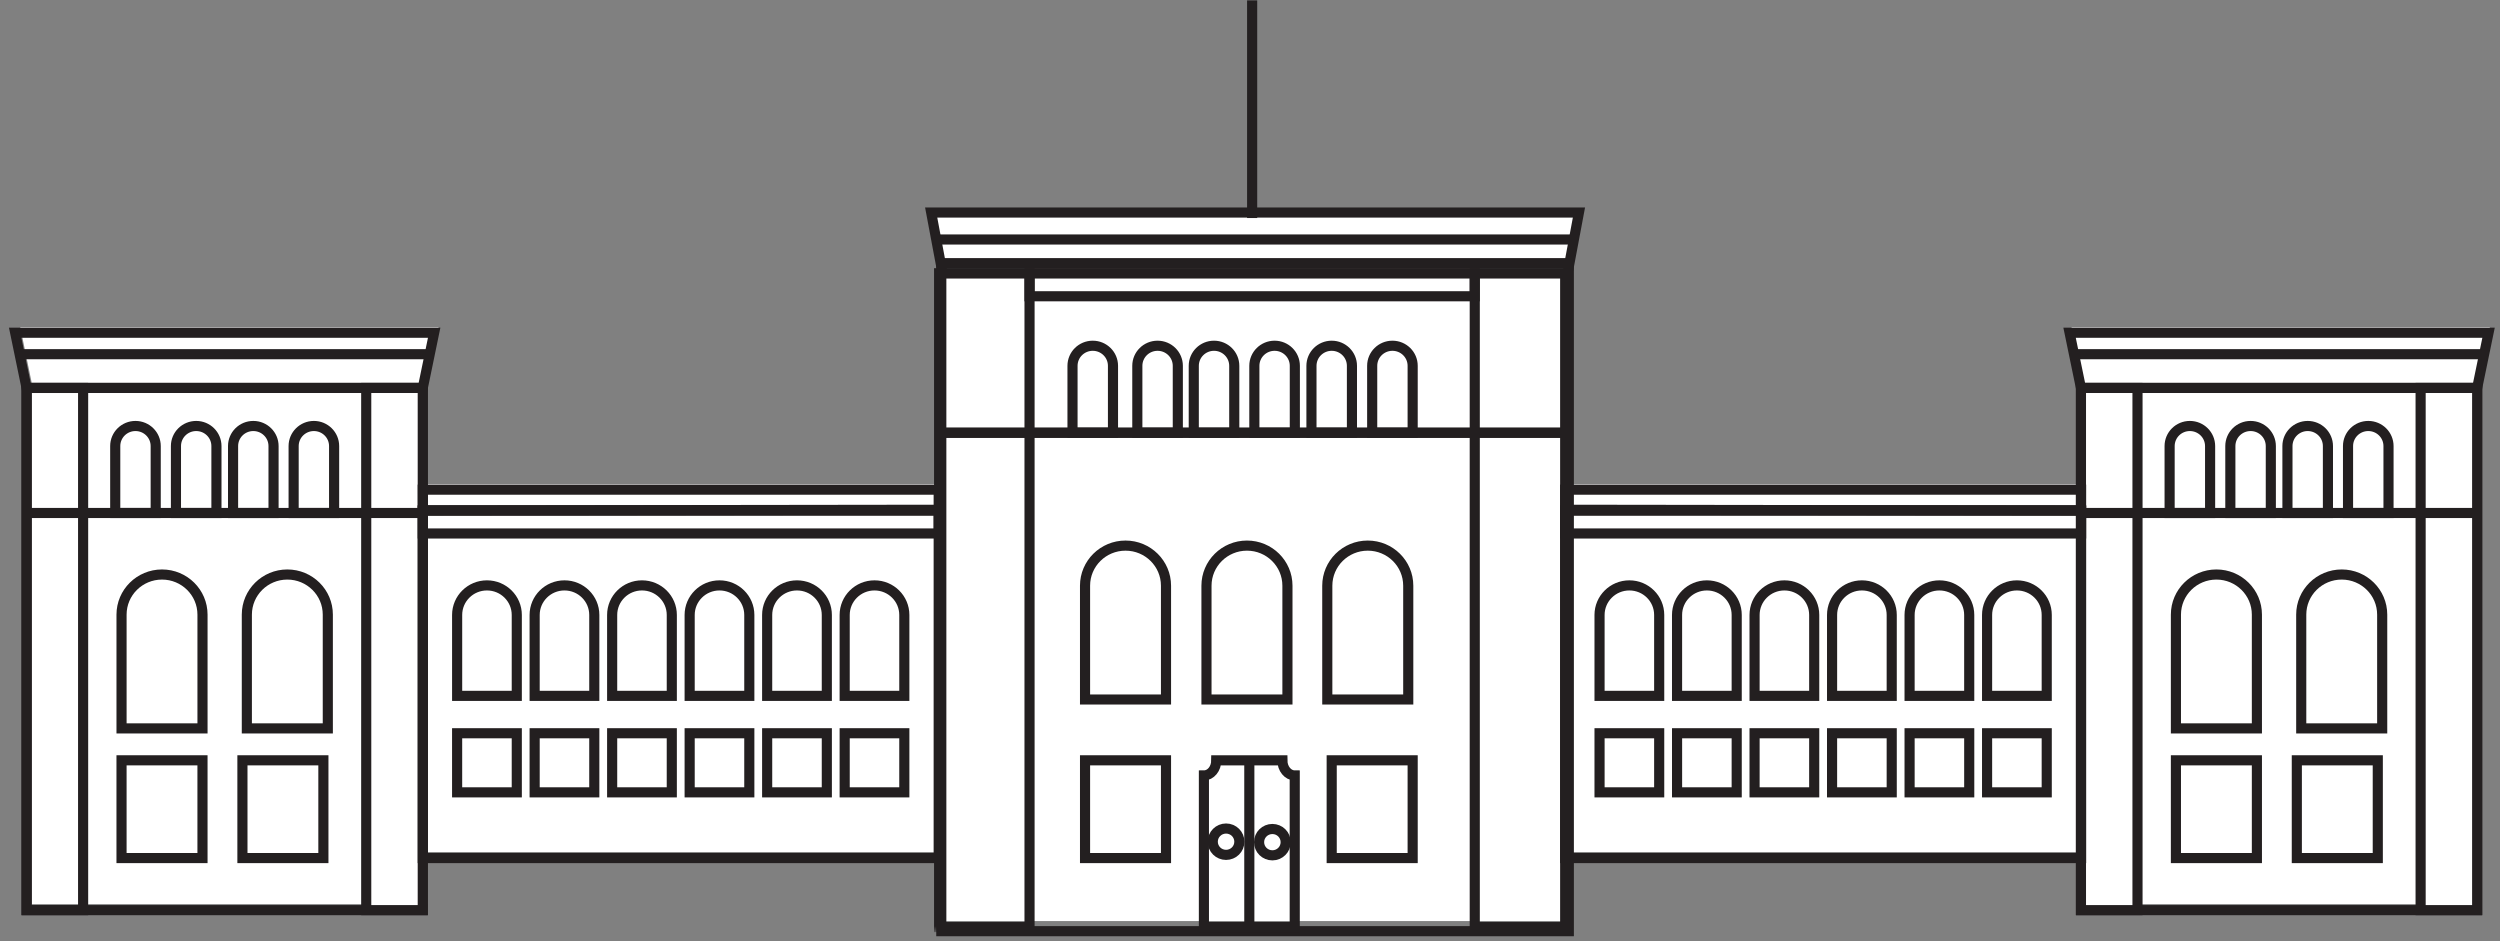 <?xml version="1.0" encoding="UTF-8"?>
<svg width="247px" height="93px" viewBox="0 0 247 93" version="1.1" xmlns="http://www.w3.org/2000/svg" xmlns:xlink="http://www.w3.org/1999/xlink">
    <rect x="0" y="0" width="247" height="93" fill="#808080" stroke="none"/>
    <!-- Generator: Sketch 55.2 (78181) - https://sketchapp.com -->
    <title>Group 104 Copy</title>
    <desc>Created with Sketch.</desc>
    <defs>
        <polygon id="path-1" points="0 92 245.369 92 245.369 0.038 0 0.038"></polygon>
    </defs>
    <g id="-" stroke="none" stroke-width="1" fill="none" fill-rule="evenodd">
        <g id="Underside/bergensentrum" transform="translate(-369, -243)">
            <g id="Group-104-Copy" transform="translate(370, 243)">
                <polygon id="Fill-1" fill="#FFFFFF" points="91.023 21 92.147 26.45 92.147 47.818 92.106 47.818 41.213 47.818 41.21 47.818 41.21 37.775 42.334 32.325 1 32.325 2.125 37.775 2.125 89.328 41.21 89.328 41.21 84.187 92.147 84.187 92.147 91 153.909 91 153.909 84.187 204.791 84.187 204.791 89.328 243.875 89.328 243.875 37.775 245 32.325 203.666 32.325 204.791 37.775 204.791 47.818 153.909 47.818 153.909 26.45 155.034 21"></polygon>
                <polygon id="Stroke-2" stroke="#231F20" points="92 92 154 92 154 26 92 26"></polygon>
                <g id="Group-103">
                    <path d="M110.201,53.906 C107.992,53.906 106.202,55.68 106.202,57.868 L106.202,69.111 L114.201,69.111 L114.201,57.868 C114.201,55.68 112.41,53.906 110.201,53.906 Z" id="Stroke-5" stroke="#231F20"></path>
                    <path d="M106.964,34.16 C105.86,34.16 104.964,35.047 104.964,36.141 L104.964,42.755 L108.963,42.755 L108.963,36.141 C108.963,35.047 108.068,34.16 106.964,34.16 Z" id="Stroke-7" stroke="#231F20"></path>
                    <path d="M113.368,34.16 C112.263,34.16 111.368,35.047 111.368,36.141 L111.368,42.755 L115.368,42.755 L115.368,36.141 C115.368,35.047 114.472,34.16 113.368,34.16 Z" id="Stroke-9" stroke="#231F20"></path>
                    <path d="M118.945,34.16 C117.841,34.16 116.945,35.047 116.945,36.141 L116.945,42.755 L120.945,42.755 L120.945,36.141 C120.945,35.047 120.049,34.16 118.945,34.16 Z" id="Stroke-11" stroke="#231F20"></path>
                    <path d="M124.93,34.16 C123.826,34.16 122.93,35.047 122.93,36.141 L122.93,42.755 L126.929,42.755 L126.929,36.141 C126.929,35.047 126.034,34.16 124.93,34.16 Z" id="Stroke-13" stroke="#231F20"></path>
                    <path d="M130.572,34.16 C129.468,34.16 128.572,35.047 128.572,36.141 L128.572,42.755 L132.572,42.755 L132.572,36.141 C132.572,35.047 131.676,34.16 130.572,34.16 Z" id="Stroke-15" stroke="#231F20"></path>
                    <path d="M136.571,34.16 C135.468,34.16 134.572,35.047 134.572,36.141 L134.572,42.755 L138.571,42.755 L138.571,36.141 C138.571,35.047 137.676,34.16 136.571,34.16 Z" id="Stroke-17" stroke="#231F20"></path>
                    <path d="M122.199,53.906 C119.99,53.906 118.2,55.68 118.2,57.868 L118.2,69.111 L126.199,69.111 L126.199,57.868 C126.199,55.68 124.409,53.906 122.199,53.906 Z" id="Stroke-19" stroke="#231F20"></path>
                    <path d="M134.136,53.906 C131.927,53.906 130.136,55.68 130.136,57.868 L130.136,69.111 L138.135,69.111 L138.135,57.868 C138.135,55.68 136.345,53.906 134.136,53.906 Z" id="Stroke-21" stroke="#231F20"></path>
                    <mask id="mask-2" fill="white">
                        <use xlink:href="#path-1"></use>
                    </mask>
                    <g id="Clip-24"></g>
                    <polygon id="Stroke-23" stroke="#231F20" mask="url(#mask-2)" points="106.202 84.777 114.201 84.777 114.201 75.119 106.202 75.119"></polygon>
                    <polygon id="Stroke-25" stroke="#231F20" mask="url(#mask-2)" points="130.572 84.777 138.571 84.777 138.571 75.119 130.572 75.119"></polygon>
                    <polygon id="Stroke-27" stroke="#231F20" mask="url(#mask-2)" points="91.784 91.596 100.718 91.596 100.718 26.997 91.784 26.997"></polygon>
                    <polygon id="Stroke-28" stroke="#231F20" mask="url(#mask-2)" points="144.706 91.596 153.64 91.596 153.64 26.997 144.706 26.997"></polygon>
                    <g id="Group-32" mask="url(#mask-2)">
                        <g transform="translate(91.232, 41.965)"></g>
                    </g>
                    <polygon id="Stroke-34" stroke="#231F20" mask="url(#mask-2)" points="1.625 89.922 40.769 89.922 40.769 38.329 1.625 38.329"></polygon>
                    <path d="M30.011,42.088 C31.115,42.088 32.01,42.975 32.01,44.069 L32.01,50.683 L28.011,50.683 L28.011,44.069 C28.011,42.975 28.907,42.088 30.011,42.088 Z" id="Stroke-35" stroke="#231F20" mask="url(#mask-2)"></path>
                    <path d="M24.026,42.088 C25.13,42.088 26.026,42.975 26.026,44.069 L26.026,50.683 L22.027,50.683 L22.027,44.069 C22.027,42.975 22.922,42.088 24.026,42.088 Z" id="Stroke-36" stroke="#231F20" mask="url(#mask-2)"></path>
                    <path d="M18.384,42.088 C19.488,42.088 20.384,42.975 20.384,44.069 L20.384,50.683 L16.384,50.683 L16.384,44.069 C16.384,42.975 17.279,42.088 18.384,42.088 Z" id="Stroke-37" stroke="#231F20" mask="url(#mask-2)"></path>
                    <path d="M12.385,42.088 C13.489,42.088 14.384,42.975 14.384,44.069 L14.384,50.683 L10.385,50.683 L10.385,44.069 C10.385,42.975 11.28,42.088 12.385,42.088 Z" id="Stroke-38" stroke="#231F20" mask="url(#mask-2)"></path>
                    <path d="M27.388,56.762 C29.597,56.762 31.388,58.537 31.388,60.725 L31.388,71.967 L23.388,71.967 L23.388,60.725 C23.388,58.537 25.179,56.762 27.388,56.762 Z" id="Stroke-39" stroke="#231F20" mask="url(#mask-2)"></path>
                    <polygon id="Stroke-40" stroke="#231F20" mask="url(#mask-2)" points="22.952 84.777 30.951 84.777 30.951 75.119 22.952 75.119"></polygon>
                    <path d="M15.007,56.762 C17.216,56.762 19.007,58.537 19.007,60.725 L19.007,71.967 L11.008,71.967 L11.008,60.725 C11.008,58.537 12.799,56.762 15.007,56.762 Z" id="Stroke-41" stroke="#231F20" mask="url(#mask-2)"></path>
                    <polygon id="Stroke-42" stroke="#231F20" mask="url(#mask-2)" points="11.007 84.777 19.006 84.777 19.006 75.119 11.007 75.119"></polygon>
                    <polygon id="Fill-45" fill="#FFFFFF" mask="url(#mask-2)" points="35.183 89.922 40.769 89.922 40.769 38.329 35.183 38.329"></polygon>
                    <polygon id="Stroke-46" stroke="#231F20" mask="url(#mask-2)" points="35.183 89.922 40.769 89.922 40.769 38.329 35.183 38.329"></polygon>
                    <polygon id="Stroke-47" stroke="#231F20" mask="url(#mask-2)" points="1.626 89.922 7.212 89.922 7.212 38.329 1.626 38.329"></polygon>
                    <g id="Group-50" mask="url(#mask-2)">
                        <g transform="translate(0.815, 50.035)"></g>
                    </g>
                    <path d="M125.697,75.119 L119.169,75.119 C119.169,75.944 118.621,76.613 117.946,76.613 L117.946,91.596 L126.92,91.596 L126.92,76.613 C126.245,76.613 125.697,75.944 125.697,75.119 Z" id="Stroke-51" stroke="#231F20" mask="url(#mask-2)"></path>
                    <path d="M121.449,83.161 C121.449,83.88 120.861,84.462 120.135,84.462 C119.41,84.462 118.821,83.88 118.821,83.161 C118.821,82.442 119.41,81.859 120.135,81.859 C120.861,81.859 121.449,82.442 121.449,83.161 Z" id="Stroke-53" stroke="#231F20" mask="url(#mask-2)"></path>
                    <path d="M126.026,83.206 C126.026,83.925 125.437,84.507 124.712,84.507 C123.986,84.507 123.397,83.925 123.397,83.206 C123.397,82.487 123.986,81.904 124.712,81.904 C125.437,81.904 126.026,82.487 126.026,83.206 Z" id="Stroke-54" stroke="#231F20" mask="url(#mask-2)"></path>
                    <polygon id="Stroke-55" stroke="#231F20" mask="url(#mask-2)" points="204.599 89.922 243.744 89.922 243.744 38.329 204.599 38.329"></polygon>
                    <path d="M232.985,42.088 C234.089,42.088 234.985,42.975 234.985,44.069 L234.985,50.683 L230.985,50.683 L230.985,44.069 C230.985,42.975 231.88,42.088 232.985,42.088 Z" id="Stroke-56" stroke="#231F20" mask="url(#mask-2)"></path>
                    <path d="M227,42.088 C228.104,42.088 229,42.975 229,44.069 L229,50.683 L225,50.683 L225,44.069 C225,42.975 225.896,42.088 227,42.088 Z" id="Stroke-57" stroke="#231F20" mask="url(#mask-2)"></path>
                    <path d="M221.357,42.088 C222.462,42.088 223.357,42.975 223.357,44.069 L223.357,50.683 L219.358,50.683 L219.358,44.069 C219.358,42.975 220.254,42.088 221.357,42.088 Z" id="Stroke-58" stroke="#231F20" mask="url(#mask-2)"></path>
                    <path d="M215.358,42.088 C216.462,42.088 217.358,42.975 217.358,44.069 L217.358,50.683 L213.358,50.683 L213.358,44.069 C213.358,42.975 214.254,42.088 215.358,42.088 Z" id="Stroke-59" stroke="#231F20" mask="url(#mask-2)"></path>
                    <path d="M230.361,56.762 C232.571,56.762 234.361,58.537 234.361,60.725 L234.361,71.967 L226.362,71.967 L226.362,60.725 C226.362,58.537 228.152,56.762 230.361,56.762 Z" id="Stroke-60" stroke="#231F20" mask="url(#mask-2)"></path>
                    <polygon id="Stroke-61" stroke="#231F20" mask="url(#mask-2)" points="225.926 84.777 233.925 84.777 233.925 75.119 225.926 75.119"></polygon>
                    <path d="M217.981,56.762 C220.19,56.762 221.981,58.537 221.981,60.725 L221.981,71.967 L213.981,71.967 L213.981,60.725 C213.981,58.537 215.772,56.762 217.981,56.762 Z" id="Stroke-104" stroke="#231F20" mask="url(#mask-2)"></path>
                    <polygon id="Stroke-63" stroke="#231F20" mask="url(#mask-2)" points="213.981 84.777 221.981 84.777 221.981 75.119 213.981 75.119"></polygon>
                    <polygon id="Fill-66" fill="#FFFFFF" mask="url(#mask-2)" points="238.157 89.922 243.744 89.922 243.744 38.329 238.157 38.329"></polygon>
                    <polygon id="Stroke-67" stroke="#231F20" mask="url(#mask-2)" points="238.157 89.922 243.744 89.922 243.744 38.329 238.157 38.329"></polygon>
                    <polygon id="Fill-4728" fill="#FFFFFF" mask="url(#mask-2)" points="204.599 89.922 210.185 89.922 210.185 38.329 204.599 38.329"></polygon>
                    <polygon id="Stroke-69" stroke="#231F20" mask="url(#mask-2)" points="204.599 89.922 210.185 89.922 210.185 38.329 204.599 38.329"></polygon>
                    <g id="Group-72" mask="url(#mask-2)">
                        <g transform="translate(204.457, 50.035)"></g>
                    </g>
                    <polygon id="Stroke-73" stroke="#231F20" mask="url(#mask-2)" points="40.77 84.777 91.743 84.777 91.743 50.435 40.77 50.435"></polygon>
                    <path d="M85.401,57.837 C87.028,57.837 88.347,59.144 88.347,60.757 L88.347,68.752 L82.454,68.752 L82.454,60.757 C82.454,59.144 83.773,57.837 85.401,57.837 Z" id="Stroke-74" stroke="#231F20" mask="url(#mask-2)"></path>
                    <polygon id="Stroke-75" stroke="#231F20" mask="url(#mask-2)" points="82.454 78.284 88.347 78.284 88.347 72.445 82.454 72.445"></polygon>
                    <path d="M77.743,57.837 C79.37,57.837 80.69,59.144 80.69,60.757 L80.69,68.752 L74.796,68.752 L74.796,60.757 C74.796,59.144 76.115,57.837 77.743,57.837 Z" id="Stroke-76" stroke="#231F20" mask="url(#mask-2)"></path>
                    <polygon id="Stroke-77" stroke="#231F20" mask="url(#mask-2)" points="74.796 78.284 80.69 78.284 80.69 72.445 74.796 72.445"></polygon>
                    <path d="M70.085,57.837 C71.712,57.837 73.032,59.144 73.032,60.757 L73.032,68.752 L67.138,68.752 L67.138,60.757 C67.138,59.144 68.458,57.837 70.085,57.837 Z" id="Stroke-78" stroke="#231F20" mask="url(#mask-2)"></path>
                    <polygon id="Stroke-79" stroke="#231F20" mask="url(#mask-2)" points="67.138 78.284 73.032 78.284 73.032 72.445 67.138 72.445"></polygon>
                    <path d="M62.427,57.837 C64.055,57.837 65.374,59.144 65.374,60.757 L65.374,68.752 L59.481,68.752 L59.481,60.757 C59.481,59.144 60.8,57.837 62.427,57.837 Z" id="Stroke-80" stroke="#231F20" mask="url(#mask-2)"></path>
                    <polygon id="Stroke-105" stroke="#231F20" mask="url(#mask-2)" points="59.481 78.284 65.373 78.284 65.373 72.445 59.481 72.445"></polygon>
                    <path d="M54.769,57.837 C56.397,57.837 57.716,59.144 57.716,60.757 L57.716,68.752 L51.823,68.752 L51.823,60.757 C51.823,59.144 53.142,57.837 54.769,57.837 Z" id="Stroke-82" stroke="#231F20" mask="url(#mask-2)"></path>
                    <polygon id="Stroke-83" stroke="#231F20" mask="url(#mask-2)" points="51.823 78.284 57.716 78.284 57.716 72.445 51.823 72.445"></polygon>
                    <path d="M47.111,57.837 C48.739,57.837 50.058,59.144 50.058,60.757 L50.058,68.752 L44.165,68.752 L44.165,60.757 C44.165,59.144 45.484,57.837 47.111,57.837 Z" id="Stroke-84" stroke="#231F20" mask="url(#mask-2)"></path>
                    <polygon id="Stroke-85" stroke="#231F20" mask="url(#mask-2)" points="44.164 78.284 50.058 78.284 50.058 72.445 44.164 72.445"></polygon>
                    <polygon id="Stroke-88" stroke="#231F20" mask="url(#mask-2)" points="153.64 84.777 204.613 84.777 204.613 50.435 153.64 50.435"></polygon>
                    <path d="M159.982,57.837 C158.354,57.837 157.035,59.144 157.035,60.757 L157.035,68.752 L162.928,68.752 L162.928,60.757 C162.928,59.144 161.609,57.837 159.982,57.837 Z" id="Stroke-89" stroke="#231F20" mask="url(#mask-2)"></path>
                    <polygon id="Stroke-90" stroke="#231F20" mask="url(#mask-2)" points="157.035 78.284 162.928 78.284 162.928 72.445 157.035 72.445"></polygon>
                    <path d="M167.64,57.837 C166.012,57.837 164.693,59.144 164.693,60.757 L164.693,68.752 L170.586,68.752 L170.586,60.757 C170.586,59.144 169.267,57.837 167.64,57.837 Z" id="Stroke-91" stroke="#231F20" mask="url(#mask-2)"></path>
                    <polygon id="Stroke-92" stroke="#231F20" mask="url(#mask-2)" points="164.694 78.284 170.586 78.284 170.586 72.445 164.694 72.445"></polygon>
                    <path d="M175.298,57.837 C173.67,57.837 172.351,59.144 172.351,60.757 L172.351,68.752 L178.244,68.752 L178.244,60.757 C178.244,59.144 176.924,57.837 175.298,57.837 Z" id="Stroke-93" stroke="#231F20" mask="url(#mask-2)"></path>
                    <polygon id="Stroke-94" stroke="#231F20" mask="url(#mask-2)" points="172.351 78.284 178.244 78.284 178.244 72.445 172.351 72.445"></polygon>
                    <path d="M182.955,57.837 C181.327,57.837 180.009,59.144 180.009,60.757 L180.009,68.752 L185.902,68.752 L185.902,60.757 C185.902,59.144 184.582,57.837 182.955,57.837 Z" id="Stroke-95" stroke="#231F20" mask="url(#mask-2)"></path>
                    <polygon id="Stroke-96" stroke="#231F20" mask="url(#mask-2)" points="180.008 78.284 185.902 78.284 185.902 72.445 180.008 72.445"></polygon>
                    <path d="M190.613,57.837 C188.985,57.837 187.667,59.144 187.667,60.757 L187.667,68.752 L193.559,68.752 L193.559,60.757 C193.559,59.144 192.24,57.837 190.613,57.837 Z" id="Stroke-97" stroke="#231F20" mask="url(#mask-2)"></path>
                    <polygon id="Stroke-98" stroke="#231F20" mask="url(#mask-2)" points="187.667 78.284 193.56 78.284 193.56 72.445 187.667 72.445"></polygon>
                    <path d="M198.271,57.837 C196.644,57.837 195.324,59.144 195.324,60.757 L195.324,68.752 L201.217,68.752 L201.217,60.757 C201.217,59.144 199.899,57.837 198.271,57.837 Z" id="Stroke-99" stroke="#231F20" mask="url(#mask-2)"></path>
                    <polygon id="Stroke-100" stroke="#231F20" mask="url(#mask-2)" points="195.324 78.284 201.217 78.284 201.217 72.445 195.324 72.445"></polygon>
                </g>
                <polygon id="Stroke-4" stroke="#231F20" points="92.125 27 153.876 27 155 21 91 21"></polygon>
                <path d="M91.221,23.662 L154.329,23.662" id="Stroke-26" stroke="#231F20"></path>
                <path d="M122.433,75.119 L122.433,91.596" id="Stroke-52" stroke="#231F20"></path>
                <path d="M40.77,50.683 L1.625,50.683" id="Fill-48" fill="#FFFFFF"></path>
                <path d="M243.744,50.683 L204.599,50.683" id="Fill-70" fill="#FFFFFF"></path>
                <path d="M243.744,50.683 L204.599,50.683" id="Stroke-71" stroke="#231F20"></path>
                <path d="M91.784,42.755 L153.64,42.755" id="Fill-30" stroke="#231F20"></path>
                <path d="M91.784,42.755 L153.64,42.755" id="Stroke-31" stroke="#231F20"></path>
                <path d="M40.77,50.683 L1.625,50.683" id="Stroke-49" stroke="#231F20"></path>
                <polygon id="Stroke-29" stroke="#231F20" points="100.718 29.271 144.706 29.271 144.706 26.997 100.718 26.997"></polygon>
                <polygon id="Stroke-101" stroke="#231F20" points="153.64 50.364 204.61 50.434 204.612 48.38 153.64 48.38"></polygon>
                <polygon id="Stroke-64" stroke="#231F20" points="243.744 38.33 204.599 38.33 203.473 32.875 244.87 32.875"></polygon>
                <path d="M244.432,34.995 L203.991,34.995" id="Stroke-65" stroke="#231F20"></path>
                <polygon id="Stroke-86" stroke="#231F20" points="91.742 50.364 40.773 50.434 40.77 48.38 91.742 48.38"></polygon>
                <polygon id="Stroke-87" stroke="#231F20" points="40.77 52.708 91.743 52.708 91.743 50.435 40.77 50.435"></polygon>
                <polygon id="Stroke-102" stroke="#231F20" points="153.64 52.708 204.613 52.708 204.613 50.435 153.64 50.435"></polygon>
                <path d="M122.712,21.542 L122.712,0.038" id="Stroke-33" stroke="#231F20"></path>
                <polygon id="Stroke-43" stroke="#231F20" points="40.77 38.33 1.625 38.33 0.499 32.875 41.896 32.875"></polygon>
                <path d="M41.458,34.995 L1.017,34.995" id="Stroke-44" stroke="#231F20"></path>
            </g>
        </g>
    </g>
</svg>